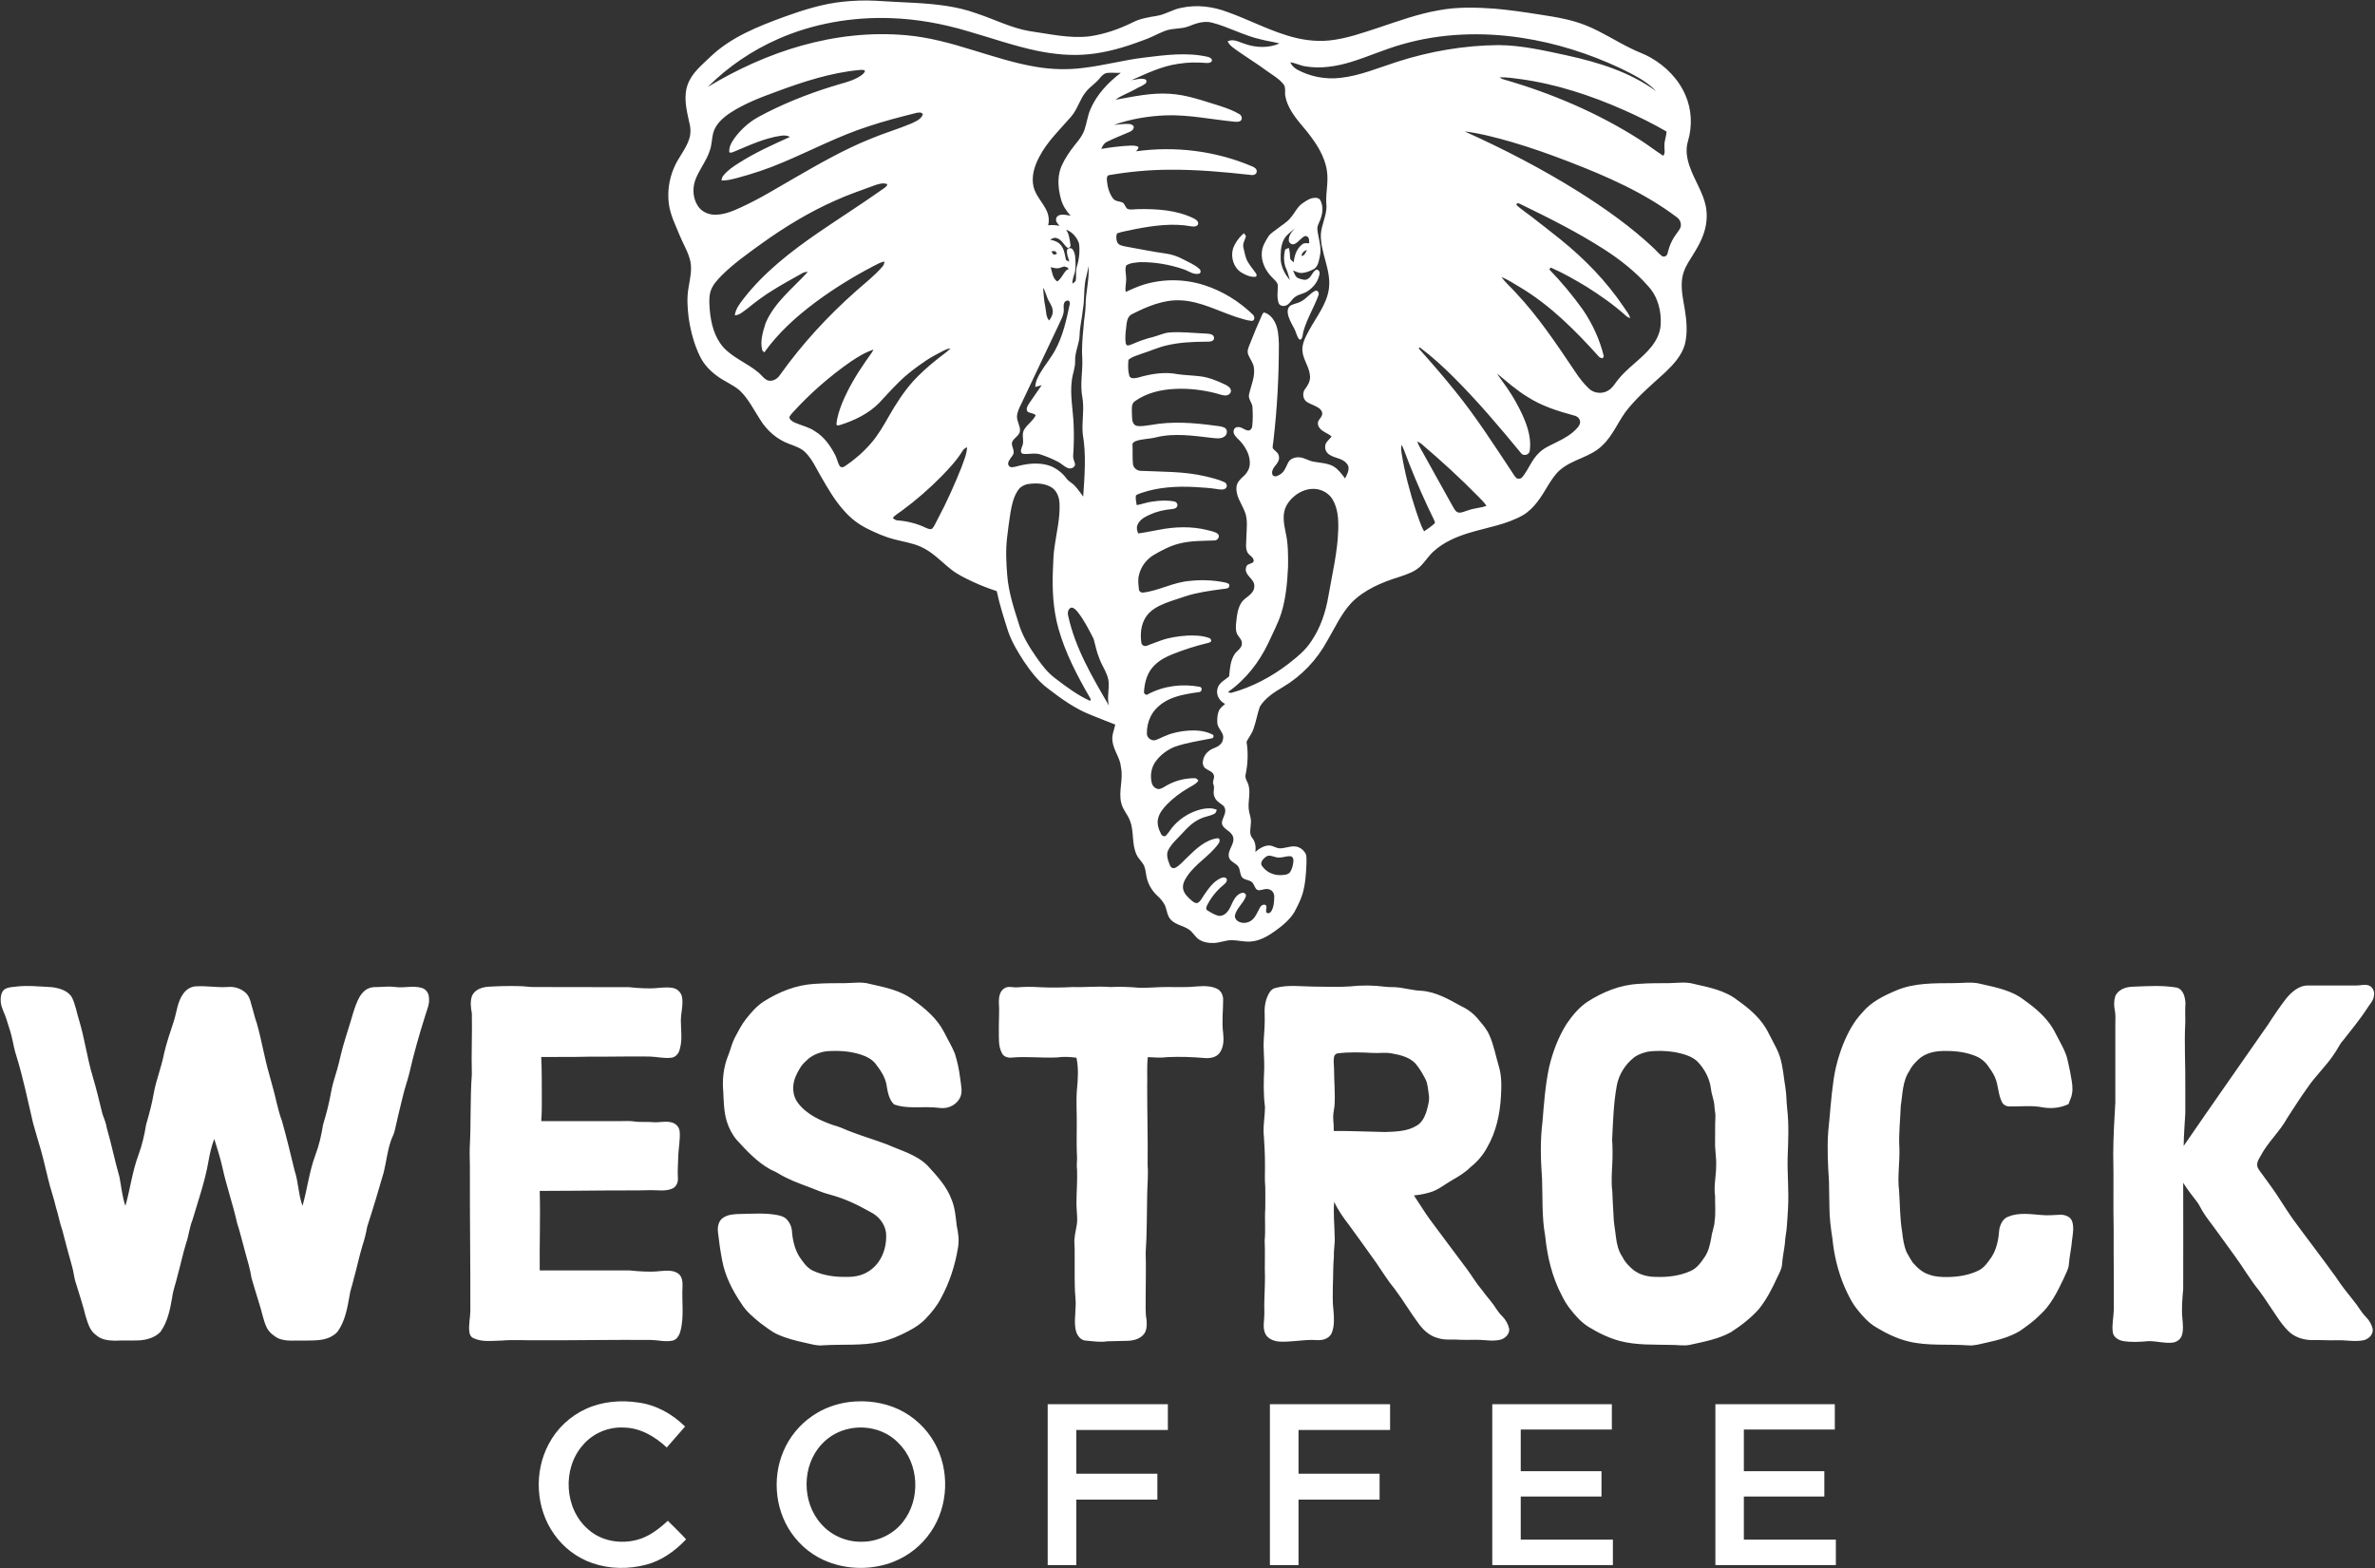 <svg version="1.2" xmlns="http://www.w3.org/2000/svg" viewBox="0 0 1585 1047" width="1585" height="1047">
	<rect x="0" y="0" width="1585" height="1047" fill="#333333" stroke="none"/>
	<title>Westrock_Vertical_Logo_One_Color_RGB_888a1b01-968d-4135-b08f-1c31c2d0b9ff_2704x-svg</title>
	<style>
		.s0 { fill: #ffffff } 
	</style>
	<g id="#000000ff">
		<path id="Layer" fill-rule="evenodd" class="s0" d="m562 1.2c7.4-0.8 14.9-1.1 22.4-0.7q13 0.8 26 1.4c13.9 0.8 28 2.2 41.2 7 11.9 3.9 23.2 9.8 35.6 11.9 13.1 1.8 26.3 5 39.6 3.5 10.1-1.4 19.9-4.8 29-9.3 5-2.6 10.7-3.5 16.2-4.4 5.8-0.9 10.7-4.4 16.5-5.4 10.2-2.2 20.9-0.9 30.6 2.8 13.3 4.7 25.8 11.3 39.3 15.5 9.3 3 19.2 4.5 28.9 3.5 11.3-1.2 21.9-5 32.6-8.5 13.2-4.4 26.3-9.2 40.1-11.6 12.4-2.4 25.2-2 37.7-1.1 10.2 0.9 20.3 2.4 30.4 4 10.4 1.6 21 3.3 30.9 7.4 10.3 4.2 19.6 10.4 29.6 15.2 4.2 2.2 8.8 3.6 12.9 6 10.1 5.7 18.7 14.4 23.3 25.1 4.2 9.6 4.7 20.6 1.7 30.7-1.7 5.5-0.8 11.4 1.1 16.8 3.1 9.1 8.8 17.1 10.8 26.6 1.3 6.6 0.5 13.5-1.9 19.7-2.4 6.5-6.4 12.3-10 18.2-2.3 3.9-3.9 8.2-4.1 12.7-0.4 6 0.9 11.9 1.9 17.8 1.3 7.9 2.1 16.2 0.1 24-2.1 7.4-7.5 13.2-12.9 18.4-8.3 7.6-17 14.9-24.3 23.6-6.9 7.9-10.2 18.4-18.1 25.6-7.8 7.6-19.4 8.9-27.7 15.9-3.5 2.9-5.9 6.8-8.3 10.6-4.4 7.4-9.1 15.3-16.7 19.8-10.9 6.2-23.4 8.1-35.2 11.6-8.8 2.6-17.6 6.3-24.5 12.6-3.2 2.9-5.5 6.6-8.5 9.7-3.8 3.8-9 5.5-14 7.2-11.7 3.6-23.6 8.5-32.3 17.4-6.9 7.4-11 16.7-16.1 25.3-6.9 12.8-17.2 23.6-29.7 31-5.8 3.4-11.7 7.2-15.3 13-1.7 4.8-2.5 9.9-4.2 14.7-1 3.2-3.2 5.8-4.7 8.8 1.2 7.2 0.9 14.6-0.6 21.8-0.7 2.7 1.4 4.9 2 7.4 1.5 5.9-1 11.9 0.4 17.8 0.6 2.4 1.4 4.8 1.1 7.3-0.1 3.3-1.4 7.2 1 10 2.1 2.6 2.4 6 2 9.2 2.6-2.3 5.8-4.3 9.3-4.3 2.3 0.1 4.3 1.6 6.5 1.9 3.4 0.2 6.7-1.4 10.1-1.3 3.2 0 6.2 2.1 7.7 5 0.8 2.1 0.4 4.4 0.5 6.6-0.3 6.7-0.7 13.5-2.6 20-1.3 4.4-3.5 8.5-5.6 12.5-3.3 5.3-8.3 9.2-13.3 12.8-4.6 3.2-9.8 6.2-15.6 6.6-4.2 0.4-8.3-0.8-12.5-0.9-4.2-0.1-8.2 1.8-12.4 1.9-3.5 0.1-7.2-0.5-10.1-2.6-2.3-1.7-3.6-4.3-5.8-6-3.9-3-9.2-3.3-12.6-6.9-2.4-2.5-2.6-6.2-3.8-9.3-1.3-2.7-3.2-5-5.4-6.9-3.2-3-5.5-6.8-6.7-11-0.8-2.9-0.8-6-1.9-8.7-1.3-2.9-4-4.9-5.2-7.8-3.2-7-1.5-15.1-4.2-22.2-1.5-4.3-4.9-7.6-5.9-12-2-7.9 1.5-15.9-0.2-23.8-0.4-6.3-5.1-11.5-5.7-17.8-0.5-3.7 1.1-7.2 1.9-10.8-5.2-1.9-10.2-4.1-15.4-6.1-10.9-4.1-20.5-11-29.7-18.1-6.4-4.8-11.3-11.3-15.8-17.9-4.1-6.3-8.1-12.9-10.6-20.1-2.8-8.9-5.7-17.7-7.6-26.9q-8.4-2.7-16.3-6.4c-5-2.4-10-4.7-14.3-8.2-6.6-5.2-12.4-11.7-20.3-15.1-5.6-2.5-11.7-3.3-17.6-4.9-6.3-1.6-12.3-4.3-18.1-7.2-5.6-2.8-10.6-6.6-14.7-11.2-6.5-7-11.3-15.3-16-23.5-3.2-5.4-5.7-11.3-10.2-15.9-2.9-3.1-7.2-4.4-11.1-5.9-8.1-3-14.8-8.9-19.3-16.2-4.3-6.6-7.8-13.9-13.6-19.4-4.7-4.1-10.6-6.2-15.5-10-4.6-3.4-8.6-7.7-11.1-12.9-3.9-8-6.2-16.8-7.5-25.6-0.8-6.6-1.3-13.4-0.1-20.1 0.9-5.7 2.4-11.5 1.3-17.3-1.3-6.4-4.9-11.9-7.3-17.9-2.7-6.7-6.1-13.3-7.1-20.6-1.1-8.2 0.1-16.7 3.4-24.3 2.7-6.6 7.7-12 10-18.8 1.4-3.8 1.2-8 0.1-11.9-1.8-8.2-3.9-16.9-0.9-25 2.8-7.7 9.4-12.9 15.1-18.4 13.9-13.3 32.1-20.4 49.9-26.9 12.3-4.4 24.9-8.4 38-9.8zm-42.9 24.9c-17.4 7.7-33.3 18.5-46.7 31.9 19.6-11.8 40.6-21.4 62.7-27.6 22.5-6.3 46.1-9 69.5-6.9 15.2 1.3 30 5.4 44.5 9.9 13.9 4.2 27.8 8.8 42.2 11.2 10.5 1.8 21.3 2.1 31.9 0.7 13.7-1.6 27-5.3 40.7-6.9 13.9-1.7 28.1-3.6 41.9-0.5 1.4 0.3 3.2 1 3 2.8-0.9 1.5-2.8 1.4-4.2 1.3-6.1-0.5-12.2-0.4-18.2 0.6-11.1 1.5-21.2 6.5-31.3 10.9 3-0.3 6-1.5 9-0.6 1.4 0.3 1.2 2.4 0.2 3-2.1 1.6-4.7 2.4-6.9 3.8-4.2 2.4-9 3.9-13 6.9 11.9-2.1 23.9-4.8 36-4 11.6 0.6 22.5 4.7 33.4 8 4.6 1.5 9.1 3.1 13.2 5.5 1.6 0.8 2.4 3.2 1 4.5-1.4 1-3.1 0.7-4.6 0.6-15.1-1.5-30.1-4.7-45.4-4.2-11.8 0.5-23.5 2.4-34.6 6.4 3.4-0.3 6.9-0.9 10.4-0.6 1.1 0.1 2.2 0.6 2.8 1.6 0.3 1.7-1.2 3-2.6 3.6-5.1 2.2-10.3 4.2-15.3 6.7-1.9 0.9-3 2.8-3.7 4.7 6.4-1.1 12.9-1.9 19.4-2.2 1.8 0 3.8-0.1 5.3 0.9 0.3 1.2-0.9 2-1.5 2.9 26.1-3.6 53.2-0.3 77.5 10.1 1.4 0.6 3.2 1.6 3 3.4 0 1.9-2.2 2.6-3.8 2.3-17.9-2-35.9-3.6-53.9-3.5-13.7 0-27.4 1.3-40.8 3.6-1.6 0.2-1.6 2.3-1.5 3.5 0.4 4.3 1.5 8.7 4.2 12.2 1.4 1.8 3.8 1.7 5.8 2.4 2.2 0.7 2.1 3.8 4.1 4.6 2.3 0.6 4.6 0 6.9 0 12.5-0.2 25.4 0.6 36.8 6.1 1.6 0.8 3.7 2.1 3 4.2-0.9 1.4-2.8 1.5-4.4 1.2-12.5-2.3-25.4-0.5-37.8 1.9-3.9 1-8 1.4-11.8 2.8-0.8 1.8-0.6 4 0.1 5.9 1.1 2.3 4.1 2.5 6.3 3 8.6 1.5 17.1 3.3 25.7 4.5 4.2 0.5 8.3 1.9 12 3.9 3.7 2 7.7 3.5 10.8 6.4 1 0.7 1.3 2.8-0.2 3.2-3.7 0.9-6.9-1.8-10.2-2.9-9.3-3.2-19.2-4.9-29-4.8-3.2 0.3-6.7 0.4-9.4 2.2-1.1 3 0.1 6.2 0 9.3 0 2.8-0.9 5.6-0.3 8.4 4-1.9 8.1-3.7 12.3-5 13.1-3.9 27.2-3.7 40.2 0.5 12.1 3.9 23.1 10.7 32.3 19.6 1.4 1.1 1.5 4.3-0.8 4.2-3.4-0.3-6.7-1.5-10-2.5-12.3-4-24.1-10.6-37.3-11.2-11.6-0.6-22.6 4.2-32.7 9.3-2.5 1.3-3.2 4.2-3.5 6.8-0.4 3.9-1.1 7.9-0.6 11.8 0 0.9 0.3 1.7 1.1 2.2 1.2 0.1 2.3-0.5 3.4-0.9 4.4-1.9 9-3.6 13.7-4.7 3.9-1 7.5-2.9 11.6-3.1 7.5-0.5 14.9 0.4 22.4 0.7 1.9 0.2 3.9 0 5.6 0.9 1.3 0.7 1.8 2.9 0.4 3.8-1.5 1.1-3.6 0.7-5.4 0.8-8.6 0.1-17.2 0.5-25.5 2.5-5.7 1.3-11 3.8-16.5 5.5-3 1.2-6.4 1.9-8.9 4.1-0.3 3.5-0.4 7 0.5 10.4 0.6 2.6 3.9 1.9 5.8 1.5 8.6-2.5 17.7-4.1 26.6-2.3 5 0.7 9.9 0.8 14.9 1.4 5.9 0.7 11.4 3 16.7 5.5 1.7 0.9 3.8 2 3.9 4.2 0 2-2.1 3.2-3.9 3.1-2-0.1-4-0.9-5.9-1.4-8.9-2.3-18.1-3.4-27.2-3-9.5 0.4-19.3 2.6-27.2 8.3-2.4 1.7-1.9 5.1-1.9 7.6 0.3 3-0.5 7.3 2.9 8.7 3.2 0.7 6.5-0.1 9.7-0.5 14.1-2.6 28.5-1.5 42.5 0.4 2.3 0.3 4.6 0.4 6.7 1.4 2.2 1 2 4.5 0.1 5.8-2.4 1.9-5.7 1.3-8.6 1-12.3-1.4-25.1-3.4-37.4-0.3-4.4 1.1-9.1 0.9-13.4 2.5-0.9 0.4-2.2 1.1-2.1 2.3 0.2 4.3-0.1 8.7 0.3 13 0.3 2.4 2.5 4.3 4.8 4.5 14.6 0.7 29.4 0.3 43.7 3.7 4.2 1 8.4 2 12.4 3.8 1.3 0.5 2.3 2.3 1.4 3.7-1.2 1.7-3.6 1.3-5.4 1.1-5.3-0.9-10.7-1.2-16.1-1.5-11.7-0.6-23.8 0.1-35 3.9-1.3 0.5-2.7 0.9-3.8 1.7-0.4 2.2 0.2 4.4 0.5 6.5 3.6-0.6 7-2 10.7-2.4 4.8-0.7 9.7-1 14.5 0 1.6 0.3 2.6 2.3 1.6 3.6-0.8 1.3-2.4 1.3-3.7 1.5-4.9 0.4-9.8 1.6-14.2 3.6-3.4 1.5-7 3.4-8.4 7-0.8 1.9-0.2 3.9 0.5 5.6 4.6-0.6 9.1-1.6 13.7-2.4 10.6-2.1 21.7-2.5 32.2 0.1 2.5 0.7 5.3 1 7.4 2.7 1.5 1.8-0.4 4.4-2.5 4.3-7.9 0.3-15.9 0.1-23.5 2.1-6 1.5-11.5 4.4-16.8 7.5-4.9 2.9-8.6 7.7-9.9 13.2-1 3.3-0.4 6.7-0.1 10 0.1 1.2 1.4 2.1 2.6 2 10.7-1.2 20.4-7 31.3-7.8 7.2-0.8 14.6-0.6 21.8 0.7 1.5 0.3 3.1 0.5 4.4 1.4 0.4 0.9 0.3 2.3-0.8 2.7-1.3 0.5-2.8 0.5-4.1 0.7-8.1 1.1-16.2 2.2-24 4.7-4.5 1.6-9.2 2.9-13.7 4.7-5 2-10.1 4.7-13 9.4-3.2 5-3.7 11.2-2.9 17 0.2 1.6 2.1 2.6 3.6 2 3.3-1.2 6.6-2.6 9.9-3.7 5.5-1.9 11.3-2.7 17-3.1 4.9-0.2 9.9-0.1 14.5 1.5 1.2 0.3 2.3 1.9 1.1 2.8-0.9 0.5-1.9 0.7-2.8 0.9-7.4 1.8-14.8 4.2-21.9 7-4.7 1.8-9.3 4.2-12.8 7.8-4.6 4.5-6.4 11-6.8 17.2-0.3 1.6 1.4 3 2.7 1.9 10.5-5.6 22.9-7.1 34.5-4.9 1.9 0.3 1.5 3.3-0.3 3.5-6.8 0.9-13.7 2-20 4.8-5.1 2.4-9.8 6.2-12.4 11.3-1.8 3.6-2.7 7.7-2.6 11.8 0.1 2.7 3 4.8 5.6 4.2 2.5-0.8 4.7-2.1 7.1-3 4.8-2.1 10-3 15.2-3.4 5.3-0.3 10.9 0.1 15.8 2.6 1.3 0.4 0.9 2.6-0.5 2.6-8.2 1.7-16.7 2.8-24.8 5.7-4.8 2-9.2 5.2-12.4 9.5-3.1 4.1-4 9.7-2.7 14.7 0.6 2.2 2.7 4.2 5.2 3.9 2.1-0.5 3.7-1.9 5.7-2.9 5.5-2.9 11.7-4.4 18-4.3 1 0 1.5 1 2.2 1.6-1.6 2.4-4.4 3.5-6.8 5-5.2 3-10.1 6.7-14.3 11-2.4 2.6-4.8 5.4-5.7 8.9-1.1 3.7 0.2 7.5 1.9 10.8 0.6 1.3 2.6 2.1 3.5 0.7 1.9-2 3.2-4.6 5.2-6.6 4.8-5.2 11.2-9 18.2-10.7 3.3-0.7 7-1.1 10.3 0.4-0.4 1-0.7 2.3-1.8 2.7-2.9 1.5-6.2 1.8-9.1 3.2-4.8 2.1-8.5 5.7-11.9 9.5-3.3 3.6-7.1 6.8-9.5 11.2-1.8 3.2-0.4 7 0.9 10.2 0.4 1.5 2.1 2.7 3.6 1.9 3.3-1.6 5.5-4.7 8.2-7.1 5.6-5.5 11.8-11.4 19.8-12.6 2.3-0.4 1.8 2.6 0.8 3.7-5.9 8.2-15.2 13.2-20.8 21.6-1.7 2.5-3.3 5.5-2.7 8.6 0.7 3.3 3.3 5.6 5.7 7.7 1.2 1 2.9 2.3 4.4 1.3 1.8-1.3 2.7-3.4 3.9-5.1 2.9-4.2 6-8.7 10.7-11 1.3-0.7 3.4-1.2 4.4 0.3 0.5 2-1.3 3.3-2.6 4.4-4.3 3.6-7.9 8.1-10.5 13.2-0.5 1-1.2 2.8 0.3 3.5 2.3 1.4 4.8 3 7.5 3.6 3.7 0.3 6.3-2.9 7.7-5.9 1.7-3.5 3.2-7.9 7.2-9.3 1.5-0.8 3.8 0.4 3.1 2.3-1.7 4.7-6.4 7.9-7.3 12.9 0.2 4.2 5.5 5.5 8.8 4.2 4.5-1.4 5.9-6.2 8-9.8 0.7-1.5 2.9-2.7 4.2-1.2 0.4 1.4-0.4 2.8-0.1 4.2 0.7 1.4 2.6 0.8 3.3-0.3 1.8-2.8 2-6.3 2.1-9.5 0.1-2.1-0.8-4.3-2.9-5.1-2.4-1.2-4.9 0.3-7.4 0.4-2.2-0.2-2.6-2.6-3.6-4.1-1.4-3.2-5.7-2.2-7.7-4.7-1.3-2-1.1-4.6-2.2-6.7-1.6-2.7-5.4-3.3-6.4-6.4-1.3-4.8 3.9-8.7 2.8-13.5-1-3.9-5.7-4.9-7.3-8.3-0.8-2.5 1-4.8 1.6-7.1 0.8-2.1 0.5-4.6-1.3-6-2.1-1.6-4.7-3-5.5-5.7-1.3-2.7 0.4-5.6-0.7-8.2-1-2.2 1.3-4.5 0.1-6.6-0.9-2-3.3-2.6-5-3.8-1.9-1.1-2.6-3.6-2-5.6 0.6-3.8 3.6-6.8 7.1-8.1 2.8-1 5.8-2.8 6.2-6.1 1.1-4.3-3.8-7-3.8-11.1-0.1-2.5 0-5.1 0.9-7.4 0.8-2.2 2.7-3.5 4.3-5-3.7-1.8-6.2-6-5.1-10.1 0.9-4.1 5-5.8 7.8-8.3 0.5-5.1 0.8-10.5 3.7-14.9 1.5-2.3 4.8-3.8 4.8-6.9 0.3-3.1-2.9-4.8-3.6-7.6-0.9-3.4-0.1-6.8 0.2-10.2 0.6-4.6 1.9-9.5 5.7-12.4 2.7-2.1 6.1-4.4 6-8.1 0.3-4.6-5.2-6.5-5.7-10.8-0.1-1.5 0.4-3.6 2.2-4 1.1-0.6 3.1-0.7 3.1-2.4-0.2-2.5-3.1-3.4-4.2-5.5-1.5-3.1-0.7-6.6-0.7-9.9 0.1-5.9 1.2-12-1.2-17.6-2.1-5.2-5.9-10.1-5.4-16 0.2-3.1 2.5-5.3 4.6-7.2 2.5-2.2 4.3-5.3 4.3-8.6 0.2-5.2-2.4-10.1-5.6-14-1.6-2-3.8-3.4-4.9-5.7-0.8-1.6-0.2-4.1 1.7-4.5 2.9-0.8 5 1.9 7.7 2.2 1.5 0 2.6-1.4 2.7-2.8 0.5-4.2 0.4-8.4 0.2-12.5 0-3.2-3.1-5.6-2.3-8.9 1.3-5.9 4.2-11.8 3.2-18-0.5-3.2-2.7-5.7-3.8-8.6-0.9-2.4 0.3-4.9 1.2-7.1q3.7-9.6 8-19.1c0.3-0.6 0.6-1.5 1.4-1.8 3.2 0.8 5.6 3.4 7.1 6.2 2.4 4.5 2.6 9.8 2.8 14.8 0 21.4-1.1 42.9-3.6 64.2-0.1 1.8-0.7 3.6-0.5 5.4 1.3 1.8 3.8 2.9 4.1 5.3 0.6 2.6-1.1 4.9-2.7 6.7-1.3 1.7-2.6 4.2-1.3 6.2 1.6 1.3 3.6 0.1 5-0.8 2.8-1.7 3.7-5 5.2-7.8 1.3-2.7 4.7-3.7 7.5-3.5 3.4 0.2 6.2 2.4 9.5 2.9 4.4 0.8 9.2 0.9 13.2 3.1 3.3 2 5.5 5.1 7.8 8.1 1.4-3 3.8-7 1.1-9.9-3.1-4.1-9.1-3.4-12.7-6.9-1.2-1.1-1.9-2.9-1.7-4.6 0-2.8 2.7-4.5 4.3-6.6-2.4-2.2-5.7-2.9-7.8-5.4-1.2-1.3-1.9-3.5-0.9-5.2 0.9-1.6 2.7-3.1 2.4-5.1-0.2-1.8-1.7-3.1-3.2-3.9-2.5-1.5-5.4-2.2-7.7-4-2.2-2.2-2.3-5.9-0.4-8.3 1.8-2.3 3.3-5 3.2-8.1-0.2-6.1-4.6-11.1-5.1-17.1-0.4-5 2.2-9.5 4.4-13.7 4.9-9.1 11.9-17.5 13.3-28 1.6-12.4-5.7-23.8-5.4-36.1 0.4-6.4 3.7-12.2 3.8-18.6-1-8.1 1.6-16.1 0.2-24.2-1.5-9.7-7.1-18.1-13.1-25.7-5.8-7.1-12.6-14.1-14.5-23.4-0.8-2.9 0.7-6.4-1.7-8.8-2.9-3.5-6.9-5.7-10.5-8.3-6.2-4.6-12.7-8.6-19-13-2.7-2-5.9-3.7-7.4-6.9 3.8-2 7.8 0.6 11.5 1.7 7.4 2.6 15.9 2.9 23.1-0.3-4.1-1.1-8.3-1.6-12.4-2.7-11.3-2.5-21.5-8.3-32.6-11.2-5.4-1.4-10.8 0.5-15.7 2.5-5.2 2-11 1-16.2 3.2-4.8 1.9-9.4 4.6-14.4 6.2-11.6 4.4-23.6 8-35.9 9.2-11.6 1.2-23.3 0-34.6-2.3-15.7-3.3-30.9-8.7-46.3-13.1-16.7-5-33.9-8.1-51.3-8.7-25.8-0.9-51.9 3.6-75.4 14zm416.6 3.5c-11.8 3.3-22.9 8.4-34.5 11.9-9.7 2.9-20 4.5-30 2.8-3.5-0.5-6.6-2.3-10.1-2.7 0.9 2.1 2.6 3.7 4.5 4.8 8.7 4.8 18.9 6.7 28.8 5.6 13.2-1.4 25.6-6.8 38.2-10.8 21.8-7 44.6-10.9 67.4-11.1 15.4 0.1 30.4 3.6 45.3 6.8 21.1 4.6 42.4 11.1 60 24-6.6-7-15.5-11.2-24-15.4-20.7-9.7-42.7-16.7-65.4-20.2-26.6-4.1-54.3-3.2-80.2 4.3zm-418.4 31.9c-10.2 3.7-20.4 7.7-29.6 13.6-5 3.3-10 7.6-11.7 13.5-1 3.8-0.9 7.9-2.2 11.6-2.3 7.4-7.5 13.3-10 20.6-1.7 5.4-1.3 11.5 1.7 16.3 2.2 3.8 6.5 6 10.8 6.2 6.3 0.3 12.2-2.1 17.8-4.7 12.6-5.7 24.5-13.1 36.5-20 16.3-9.4 32.7-18.8 50.3-25.9 9-3.8 18.4-6.5 27.4-10.3 2.9-1.4 6.6-2.8 7.6-6.2-1-1.5-3-1.1-4.5-0.8-10.6 2.7-21.3 5.4-31.7 8.9-19.7 6.3-38 16-57 24-10 4.3-20.3 7.7-30.7 10.5-3.5 0.9-6.9 1.8-10.5 1.7 0.2-1.3 0.5-2.6 1.5-3.6 2.8-3.3 6.4-5.8 10.1-8.1 10.8-6.9 22.4-12.1 34.1-17.4-1.8-1-3.9-1.1-5.9-0.8-11.3 1.6-21.6 6.6-32 10.9-0.9 0.2-1.9 0.9-2.6 0-0.3-3.6 1.7-6.8 3.7-9.6 4.2-5.6 9.5-10.4 15.7-13.8 15.6-8.5 32.2-15.1 49.2-20.4 5.7-1.9 11.8-3 17.1-5.9 1.9-1.1 4.1-2.3 4.9-4.4-0.8-1.1-2.3-0.7-3.5-0.7-19.5 1.8-38.3 8-56.5 14.8zm221.4-12.8c-2.2 0.4-3.7 2.2-5 3.8-2.7 3.3-6.4 5.5-9 8.8-4.1 5-5.6 11.7-9.9 16.6-7.5 8.7-16 16.6-21.3 27-3.2 6-5.4 13.1-3.7 20 1.4 5.4 5.4 9.5 8 14.4 1.9 3.3 2.7 7.3 1.7 11.1 2.5-0.3 5.1-0.2 7.6 0.4-1-1.3-2.5-2.6-2.3-4.4 0-1.6 1.5-2.8 3-3 2.3-0.4 4.5 0.3 6.7 0.6-3-3.3-5.4-7-6.5-11.3-1.7-6.4-2.4-13.2-0.4-19.6 1.6-4.7 4.3-8.9 7.1-12.9 3.1-4.4 7.2-8.2 9-13.4 1.6-4.6 2.1-9.4 4-13.8 4.2-9.9 11.8-17.9 20.3-24.4-3.1 0.2-6.2-0.3-9.3 0.1zm262.2 2.9q0.9 0.9 2.2 1.3c32 9.2 63.2 22.4 91.3 40.4 5.4 3.4 10.3 7.3 15.6 10.7 1.6-1.9 0.6-4.4 0.8-6.6-0.2-3.3 1.3-6.3 1.4-9.6-9.2-5.3-18.8-10.1-28.6-14.4-21.9-9.7-45-17.3-68.9-20.6-4.6-0.6-9.1-1.3-13.8-1.2zm-23.5 36.1c26.2 11.8 51.9 25.1 76.3 40.4 17.7 11.2 35 23.4 50.2 37.8 1.7 1.6 3.2 3.5 5.1 4.9 1.3 1.1 3.4 0.2 3.8-1.4 0.8-3 1.6-6 3.1-8.7 1.3-2.8 3.5-5.2 5.1-7.8 1.7-2.7 0.5-6.3-2.1-8-21.6-16.3-46.6-27.2-71.7-36.9-12.7-4.9-25.6-9.5-38.7-13.3-10.2-2.9-20.6-5.7-31.1-7zm-394.2 36.2c-8.6 3.2-17.3 6.1-25.6 9.9-17.7 7.8-34.2 17.9-49.9 29.2-8.8 6.4-17.8 12.7-25.6 20.4-3.2 3.3-6.7 6.8-8 11.4-1.1 4-0.7 8.3-0.4 12.4 0.8 8.8 3.1 18 9.2 24.8 6.6 7.1 16 10.5 23.3 16.7 2.2 1.8 3.7 4.4 6.4 5.3 3 0.8 6.1-1 7.8-3.5 14.7-20.7 32-39.5 51-56.3 6-5.3 12.3-10.2 17.5-16.2 0.9-0.9 1.2-2.2 1.4-3.4-2.7 0.4-5.1 1.9-7.5 3.1-13.6 7.1-26.7 15.2-38.9 24.3-12.7 9.5-24.6 20.3-33.8 33.2-0.7-0.5-1.4-1-1.5-1.9-1.4-5.9 0.6-11.9 2.3-17.5 5.9-14 18.3-23.4 28.2-34.3-1.8-0.1-3.4 0.6-4.8 1.5-5.8 3.3-11.6 6.4-17.2 9.9-6.6 3.9-12.7 8.5-18.6 13.3-2.5 1.7-4.9 4.2-8.1 4.3 0.5-4.3 3.3-7.8 5.9-11.2 13.7-17.6 31.5-31.4 49.8-44 14.6-10 29.6-19.5 44.1-29.8 0.8-0.7 2-1.4 1.9-2.6-2.9-1.1-6.1 0-8.9 1zm428.9 13c3 2.8 6.5 5 9.8 7.6 6.5 5.1 13.1 10.1 19.5 15.3 16.1 13 30.7 28 42.2 45.1 1.5 2.5 3.7 4.6 4.3 7.5-1.1-0.4-2.1-0.9-2.9-1.7-8.1-7.3-17-13.5-26.2-19.3-7.8-4.7-15.6-9.2-23.9-12.8-0.3 0.3-0.7 1-0.9 1.3 8.1 8.4 15.6 17.4 22.4 26.9 6.4 9.4 11.2 19.9 13.9 30.9-0.2 0.4-0.5 1.1-0.7 1.5-1.1-0.2-2.2-0.5-2.8-1.4-15.5-17.2-32.1-33.9-52.1-45.9-4.2-2.4-8.2-5.2-12.7-7 2.7 3.8 6.3 6.8 9.4 10.3 15.3 16.2 27.6 34.8 40 53.2 2.6 4 5.6 7.8 9.1 11.1 3.2 3 8.4 3.6 12.2 1.5 3-1.5 4.7-4.4 6.6-6.9 6.5-8.5 15.9-14.1 22.6-22.4 3.5-4.3 6.1-9.5 6.4-15.1 0.5-9.1-2-18.8-8.4-25.6-8.3-9.5-18.3-17.4-28.8-24.2-18-11.6-37.1-21.2-56.3-30.5-1-0.6-3-1.3-2.7 0.6zm-300.6 16.4c2 3 2.4 6.7 2.9 10.2 0.3 1.3-1.2 2.5-2.3 1.7-2.3-2-3.6-5.3-6.8-6.2-1.5-0.7-3.1 0.2-4.5 1 2.7 0.5 5.6 1.5 7.3 3.8 2.1 2.6 2.5 6 3.2 9.2 0.1 1.1 1.5 1.1 2.3 1.7-0.6-2.7-2-5.3-1.4-8.1 0.7-1.3 2.9-1.3 3.7 0 1.2 1.6 1.6 3.7 1.7 5.6 0.2 3.7 0.5 7.5-0.7 11-0.7 2-1.2 4-1.3 6.1 1-0.6 2.3-1.2 2.4-2.5 0.4-3-0.3-6.1 0.7-9 1.5-4.9 2.1-10.2 1.4-15.3-1.4-4.1-4.5-7.7-8.6-9.2zm-9.8 14.5c0.5 0.8 0.8 2.1 1.9 2.2q1-0.2 1.9-0.7c-0.4-0.5-0.9-1.1-1.4-1.7q-1.2 0-2.4 0.2zm23.5 15.9c-2.3 7.6-1.1 15.7-2.6 23.4-0.5 5.6-2 11-2.1 16.6-0.2 5.9-3.2 11.3-3 17.1 0.2 4.5-1.7 8.7-2.2 13.1-1.3 9.8 0.8 19.6 1.2 29.4 0.3 6.9 0.2 13.8-0.3 20.7-0.2 2 0.8 3.9 1.3 5.9-0.1 2.2-2.8 3.3-4.7 2.6-2.6-0.9-4.5-3.2-6.9-4.3-3.6-1.9-7.3-3.4-11.1-4.7-4-1.5-8.3 0-12.4-0.6-1.9-1.1-0.8-3.5-0.2-5.1 1.6-3.5-0.8-7.6 1.3-11 2.1-3.6 5.9-5.8 7.7-9.6-1.5-1.5-3.6-1.3-5.2-2.2-1.8-1.8-0.1-4.3 1-6 2.7-4 5.5-8 8.2-11.9-1.4 0.4-2.8 0.9-4.3 1.2 0.1-3.3 1.6-6.5 3.3-9.3 3.1-5.3 7.1-9.9 10-15.3 5.1-9.3 7.4-19.8 9.6-30.1 0.5-1.3 0-3.5-1.8-2.9-2.4 0.6-2.2 3.4-2.1 5.3 0.4 4.3-2.2 8-3.8 11.8-8.1 17.1-16.2 34.2-24.3 51.3-1.4 2.8-2.9 5.7-3.1 8.8-0.1 3.4 2.2 6.3 2 9.7-0.3 3.3-4.1 4.6-5.3 7.6-0.6 2.6 1.6 4.9 1 7.5-0.8 2.4-3.3 4-3.6 6.6-0.1 1.4 1.1 2.7 2.5 2.6 2.4-0.1 4.7-1.1 7.1-1.5 6.3-1.3 13.1-1.5 19.2 0.9 4 1.8 7.6 4.6 10.2 8.2 1.4 1.9 3.7 2.9 5.3 4.6 2.2 2.3 3.9 4.9 5.8 7.4 0.9-13.9 2.1-27.9-0.3-41.7-0.8-8.3 1.2-16.6-0.3-24.8-1.6-8.4 0.3-16.9 0-25.4-0.5-7.1 0.1-14.2 0.8-21.2 0.2-4.8 1.3-9.4 1.4-14.2-0.1-8.9 2.7-17.6 1.9-26.6-0.3 2-0.7 4.1-1.2 6.1zm-24-5.3c1 3.3 1.3 7.5 4.4 9.5 2.6-1.8 3.8-5 5.9-7.4 0.4-0.2 1.2-0.7 1.6-0.9-0.3-1.3-1.9-1.4-2.9-1.7-1.4 0.3-2.7 1-4.1 1.2-1.7 0.1-3.3-0.4-4.9-0.7zm-5.1 13.7c0.4 4.3 0.6 8.6 1.5 12.8 0.7 3.1 0.3 6.6 2.6 9.1 0.9-1.5 2.1-3.1 2.3-5 0.5-2.8-1-5.4-2.4-7.8-1.7-2.8-2.1-6.3-4-9.1zm250.7 40.5c8.4 9.4 16.6 18.8 24.5 28.7 13.8 17 25.6 35.5 37.7 53.7 1 1.4 1.7 3 3 4.1 1.3 0.9 3.2 0.5 4.1-0.8 4.1-5.1 6.2-11.6 11.1-16.1 3.3-3.3 7.7-5 11.8-7.1 4.9-2.4 9.9-5.2 13.6-9.4 1.3-1.4 2.4-3.3 1.7-5.2-0.6-1.9-2.4-2.9-4.1-3.2-10.7-2.9-21.4-6.3-30.7-12.3-7.4-4.4-13.7-10.2-20.4-15.6 1.3 2.2 2.9 4.1 4.3 6.2 3.9 5.3 7.4 10.9 10.4 16.8 4.4 8.7 8.5 18.4 7.1 28.4-0.1 2.8-4.2 4-5.8 1.7-14.3-17.4-28.8-34.5-44.7-50.4-7.2-7.2-14.7-14.1-22.9-20.2q-0.4 0.3-0.7 0.7zm-317.9 1.9c-3.7 1.9-7.5 3.9-10.9 6.2-6.5 4.4-12.9 9.1-18.4 14.7-4.5 4.3-8.6 9.1-12.9 13.6-7.1 7.2-16.5 11.7-26 14.7-0.9 0.2-2.1 0.7-2.5-0.4 0.4-4.9 2-9.6 3.8-14.2 4.1-9.9 9.6-19.1 15.7-27.9 1.7-2.6 3.8-5 5.3-7.8-5.5 1.7-10.4 4.8-15.1 7.9-14.5 10.1-27.8 21.8-39.6 34.9-0.6 0.8-1.7 1.8-1.4 2.9 0.6 1.6 2.3 2.4 3.7 3.1 4.4 1.9 9.3 2.9 13.3 5.7 6.1 3.7 10.3 9.7 13.5 15.9 1.2 2.3 1.6 4.9 2.9 7.2 0.8 1.2 2.5 1.1 3.6 0.2 6.4-4.3 12.3-9.4 17.3-15.2 4.8-5.5 8.4-11.8 12-18.1 4.7-8.3 9.9-16.3 16.2-23.4 4.5-4.9 9.5-9.4 14.7-13.6 3.3-2.8 7-5.2 10.2-8.2-2-0.1-3.7 1-5.4 1.8zm316.9 60.3c1 2.6 2.5 5.1 3.9 7.6 6.5 11.9 13.3 23.7 19.8 35.6 1 1.6 1.9 3.9 4.1 4.2 2.2 0.2 4.3-1.1 6.4-1.6 3.9-1.4 8.1-1.5 12-2.9-1.5-2.5-3.7-4.4-5.7-6.5-11.7-11.9-24-23.2-36.8-34.1-1.1-1-2.3-1.9-3.7-2.3zm-10.4 7.9c2.1 13.1 5.5 25.9 9.6 38.4 1.7 4.5 2.9 9.3 5.4 13.6 2.3-1.6 4.7-3.2 6.8-5.1 0.9-0.7 0.1-1.8-0.2-2.6q-8.7-17.7-16-36.1c-1.9-4.6-3.4-9.4-5.5-13.9-0.8 1.9-0.3 3.9-0.1 5.7zm-293.1-1.6c-3.8 6.2-8.8 11.5-13.9 16.8-8.2 8.3-17.1 16.1-26.5 23-2.1 1.6-4.5 2.8-6.1 4.9 1 0.8 2 1.6 3.3 1.6 6.5 0.5 13 2.1 18.9 5 1.3 0.5 3.2 1.5 4.4 0.2 1.4-1.8 2.3-4.1 3.4-6.1 6-11.2 11.1-22.7 15.8-34.4 1.5-4.4 3.6-8.8 3.8-13.5-1.3 0.4-2.4 1.3-3.1 2.5zm43.3 22.1c-2.5 0.6-4.9 2-6.3 4.2-3 4.5-4.1 9.8-5 15.1-0.8 5.4-1.6 10.8-2.2 16.3-1 8.4-0.6 17 0.1 25.4 0.9 10.9 4.2 21.2 7.5 31.5 2.4 8.6 7.2 16.2 12.2 23.4 3.5 5 7.3 10 12.3 13.7 7.3 5.6 14.8 11.2 23.1 15 1.1-0.5 0.4-1.4 0-2.2-8.4-14.5-16.3-29.6-20.9-45.9-3.6-12.8-4.3-26.3-3.7-39.6 0.2-5.1 0.3-10.2 1.1-15.3 1.3-9.4 3.7-18.8 3.3-28.4-0.1-4.2-1.7-8.8-5.4-11.1-4.8-2.9-10.7-2.9-16.1-2.1zm173 14.2c-3 5.4-1.9 11.8-0.7 17.6 1.8 7.6 1.8 15.5 1.7 23.3-0.5 10.4-1.4 21-4.5 31-2.2 6.9-5.6 13.2-8.6 19.8-6.1 12.9-15.1 24.5-26.9 32.8 0.7 0.5 1.6 0.8 2.5 0.5 13.7-3.8 26.5-10.6 37.8-19.3 5.7-4.5 11.5-9.1 15.4-15.3 6.1-9 9.5-19.5 11.3-30.2 2.5-14.6 6.1-29.2 6.5-44.1 0.2-6.9-0.2-14.2-3.9-20.3-2.4-3.9-6.8-6.4-11.4-6.8-7.8-0.6-15.4 4.3-19.2 11zm-145.7 73.8c4.7 21.7 16.2 40.9 27.1 59.8-1.4-5.7 0.6-11.5-0.3-17.1-1-5.2-4.4-9.6-6.1-14.5-1.8-4.2-2.5-8.6-3.8-13-3.2-6.2-6.3-12.5-10.7-18-1.1-1.3-2.3-2.7-4.1-2.8-2.3 0.7-2.7 3.6-2.1 5.6zm132.7 160.3c-2.2 1.2-5.3 4.3-3.2 6.8 2.7 3.8 7.2 5.9 11.8 5.9 2.2-0.1 4.8 0 6.5-1.7 1.7-2.2 2.2-5 2.5-7.7 0.1-1.3-0.4-3-1.9-3.2-3.3-0.3-6.6 1.6-9.9 0.6-1.9-0.4-3.9-1.5-5.8-0.7zm24.1-436.1c2.3-1.5 4.6-3.2 7.5-3.3 1.4-0.2 3.1 0.1 3.9 1.5 2.2 4.1 1.6 9 0 13.1-0.8 2.2-2.3 4.3-1.9 6.8 0.7 5.9 3 11.7 1.6 17.7-0.7 3.1-1.2 7-4.3 8.6-2.4 1.2-4.9 2.2-7.5 2.4-2.2 0.2-4.2-0.9-6.1-1.7 1 1.8 1.4 4.6 3.8 5.3 2 0.7 4.5 1.7 6.4 0.2 2.2-1.4 2.7-4.4 5-5.8 1.6-0.9 2.9 1.3 2.5 2.7-0.8 4.9-4.1 9.1-8.3 11.7-2.5 1.6-5.7 1.8-8.1 3.7-2.2 1.5-3.2 4.4-5.7 5.5-1.8 0.9-4.5 0.5-5.2-1.6-1.2-3.6-0.6-7.4-0.5-11 0.2-2.5-2-4.1-3.5-5.7-4.6-4.4-7.8-10.8-7.2-17.2 0.3-3.8 2.3-7.1 4.3-10.3 1.5-2.4 4.1-3.7 6.3-5.5 2.8-2.3 6.1-4 8.4-6.9 3-3.3 4.7-7.8 8.6-10.2zm-13 24.7c-2.1 4.2-2.1 8.9-2 13.5 0.4 4.9 2.9 9.6 6.1 13.3-0.8-3.1-1.8-6.2-3.1-9.1-1-3.4-1-7.1-0.2-10.4 0.2-1.4 1.6-1.5 2.7-1.8 0.6 2.2 0.6 4.4 0.8 6.6 0.1 1.4 1.5 2 2.4 2.9 0.4-4.5 2-9.3 5.7-12 1.3-1.1 3.1-0.7 4.6-0.7-0.1-1.6 0.3-3.8-1.5-4.6-1.2-0.7-2.4 0.3-3.2 1-1.8 1.4-3.2 3.4-5.4 4.2-1.6 0.5-3.4-0.8-3.5-2.5-0.2-3.2 2-5.8 4-8-2.6 2.3-5.8 4.4-7.4 7.6zm11.9 10.8c2.2-0.3 2.8-2.4 3.6-4.1-1.9 0.7-3.5 2-3.6 4.1zm-45.8-4.7c1.4-4.1 4.1-7.7 7.3-10.5q0.8 0.9 1.4 1.9c-0.5 2.5-2.4 4.9-1.7 7.6 0.9 3.4 1.2 7 3.2 10 1.5 2.6 3.5 4.8 5.2 7.3 0.6 0.7 0.6 2.4-0.6 2.3-3.2 0.2-6.3-1.2-9-2.8-5.2-3.1-7.4-10-5.8-15.8zm54.6 28.1c2-1.2 3.3 1.5 2.4 3.1-3 8-7.5 15.3-9.9 23.6-0.6 1.8-0.3 4.1-1.7 5.6-1.2 0.4-1.8-0.8-2.2-1.7-0.9-1.9-1.4-4-2.4-5.8-1.7-3.2-3.7-6.5-4.2-10.1-0.3-1.9 0.3-4.2 2.1-5.2 2.4-1.2 5.2-1.4 7.5-3 3.1-1.8 5.2-4.8 8.4-6.5z"/>
		<path id="Layer" fill-rule="evenodd" class="s0" d="m543.5 656.8c6.9-0.5 13.9-0.5 20.9-0.5 5.3-0.1 10.8-1 16 0.5 10.1 2.3 20.9 4.3 29.3 10.9 8 5.7 15.8 12.4 20.4 21.4 2.3 4.7 5.1 9.2 7.1 14.1 1.8 5.6 3 11.5 3.7 17.4 0.4 3.7 1.5 7.6 0.2 11.2-1.9 5.2-7.5 8.3-12.9 7.9-3.1-0.3-6.3-0.6-9.5-0.6-7.3 0-15 0.7-22-1.8-3.6-3.4-4.3-8.6-5.1-13.2-0.9-5.3-4.1-9.8-7.3-14-2.4-3-5.9-4.8-9.5-6-7.5-2.5-15.6-2.9-23.5-2.3-5 0.8-9.9 2.8-13.4 6.5-3.2 2.7-5.2 6.5-6.9 10.3-2.5 5.7-2.3 12.8 1.6 17.8 5.9 7.7 15.1 11.8 24.1 14.9 4.2 1 7.9 3.1 12 4.5 7.8 3 15.8 5.3 23.6 8.3 9.2 4.1 19.4 6.7 26.7 14 6.3 6.9 12.9 13.9 16.1 22.8 2.3 5.5 2.7 11.6 3.4 17.4 1 4.7 1.7 9.5 0.9 14.2-1.9 12-5.7 23.7-11.5 34.3-2.6 5-6.2 9.4-10.1 13.5-3.2 3.4-7.2 6-11.4 8.2-5.8 3.1-12 5.8-18.4 7.2-12.8 2.9-26 1.5-39 2.4-3.8 0.4-7.5-0.8-11.2-1.6-6.5-1.4-13-3-19.1-5.8-4.1-1.9-7.6-4.9-11.3-7.5-4.6-3.8-9.4-7.7-12.5-12.8-6.1-8.9-11.1-18.7-13-29.3-1.2-6.3-2.1-12.6-2.8-19-0.3-3.3 0.5-7.2 3.4-9.1 3.4-2.4 7.7-2.5 11.6-2.6 8-0.1 16.1-0.8 24 0.6 2.1 0.4 4.3 0.9 6.1 2.2 2.4 2.1 4 5.2 4.3 8.3 0.4 5.9 1.7 11.9 4.7 17 2.5 3.7 5.1 7.7 9.2 9.7 7.2 3.4 15.2 4.4 23.1 4.2 5.6 0.1 11.4-1.3 15.9-4.9 7.5-5.7 10.7-15.6 9.9-24.8-0.9-5.9-5-11-10.4-13.6-8.6-4.9-17.7-9.2-27.3-11.7-4.9-1.2-9.6-3.5-14.4-5.2-6.7-2.5-13.4-5-19.5-8.7-1.7-1.1-3.6-1.9-5.5-2.8-8.9-4.9-15.8-12.4-22.6-19.8-3-3.6-5.2-7.9-6.6-12.4-1.9-6.4-2-13.1-2.3-19.6-0.8-8.3 0.2-16.9 3.4-24.6 1.5-3.8 2.4-7.9 4.3-11.6 2.3-4.3 4.5-8.7 7.5-12.5 3.5-4.4 7.2-8.7 11.9-11.7 10.1-6.4 21.6-11 33.7-11.7zm550.1 0c6.8-0.5 13.6-0.5 20.4-0.5 5.5-0.1 11.1-1 16.4 0.5 10.1 2.3 20.7 4.3 29 10.8 7.1 5 14.1 10.8 18.8 18.3 1.7 2.7 2.9 5.6 4.5 8.4 1.8 3.6 3.9 7.1 5.1 11 2.2 6.9 2.6 14.2 3.8 21.3 0.7 4.5 0.6 9 1.1 13.4 1.3 11 0.7 22.1 0.3 33.1-0.2 11.1 0.9 22.1 0.3 33.1-0.2 4.1-0.5 8.2-0.8 12.3-0.2 3.9-1.2 7.6-1.3 11.4-0.5 4.7-1.6 9.3-1.9 14.1-0.2 3.1-1.8 5.8-3.1 8.5-3.4 7.5-7.2 14.9-12.3 21.3-5.4 6.1-11.9 11.1-18.7 15.5-8.5 4.7-18.2 6.4-27.6 8.5-4.2 0.8-8.4-0.1-12.6 0-11.3-0.3-22.8 0.3-33.9-2.6-7.4-2-14.4-5.4-20.9-9.4-5-3.1-8.9-7.6-12.5-12.2-2.1-2.7-3.9-5.7-5.4-8.8-6.5-12.3-9.7-26-11.1-39.8-2.3-12.6-1.6-25.5-2.1-38.3-0.9-12.6-1.3-25.3 0.3-37.8 1-12.3 1.9-24.7 4.5-36.8 2.4-10 6.1-19.8 11.6-28.6 3.8-5.5 8.1-10.8 13.7-14.6 10.3-6.7 22.1-11.5 34.4-12.1zm5.9 45.3c-3.2 0.8-6.4 1.8-9.1 3.9-5.8 4.6-10.1 11.4-11.4 18.7-2.2 11.9-2.5 24-3.1 36.1q0.5 7.9 0.1 16c-0.3 6.1-0.8 12.3 0 18.4q0.3 7.9 0.8 15.7c0 5 1.1 9.8 1.6 14.7 0.6 4.7 1.6 9.5 4.4 13.5 1.6 3.5 4.4 6.2 7.2 8.6 4.3 3.4 9.8 4.7 15.1 4.7 7.9 0.3 16.1-0.7 23.3-4 4.2-1.9 6.9-5.8 9.4-9.5 2.5-3.8 3.5-8.4 4.3-12.8 0.4-3.8 2.1-7.3 2.2-11.1 0.8-5.5 0.2-11 0.3-16.5-1-6.7 0.7-13.3 0.7-20 0.3-5.5-0.9-11-0.7-16.6 0.1-5.3-0.1-10.6 0.2-16 0.2-2.3-0.5-4.6-0.6-7-0.1-4.2-2-8.1-2.4-12.4-0.9-6.8-4.4-13.2-9.2-18.1-4-3.6-9.4-4.9-14.6-6-6.1-1-12.4-1.2-18.5-0.3zm166.2-41c11.9-5 25-4.7 37.7-4.8 6.1 0.1 12.4-1.1 18.4 0.5 10.1 2.3 20.9 4.3 29.2 10.9 7.2 5.1 14.1 10.9 18.8 18.5 1.7 2.7 2.9 5.6 4.5 8.4 2.1 4 4.3 7.9 5.4 12.4 0.8 3.9 1.8 7.7 2.4 11.7 0.7 3.7 1.4 7.6 0.7 11.4-0.3 2.4-1.6 4.6-2.3 6.9-5.2 2.6-11.2 3.2-16.9 2.3-7.6-1.6-15.3-0.5-22.9-0.7-2.1-0.1-4-1.3-4.8-3.2-2.5-5.1-2.2-11-4.5-16.2-1.2-2.9-3.1-5.4-4.9-8-2-2.7-4.6-4.8-7.7-6.1-6.3-2.6-13.3-3.6-20.1-3.5-6.6-0.2-13.7 1.1-18.6 5.8-2.2 2.2-4.4 4.4-5.7 7.3-4.8 6.9-4.6 15.6-5.9 23.6-0.3 9.5-1.5 18.9-0.9 28.4 0.3 9.4-1.4 18.9-0.2 28.3 0.6 9 0.5 18.2 2 27.1 0.5 4.7 1.2 9.5 3 13.8 1.3 2.3 2.5 4.6 4 6.8 3 3.5 6.6 6.9 11.2 8.2 3.9 1.5 8.1 1.6 12.2 1.6 6.9-0.1 14-1.2 20.3-4.2 4.1-1.9 6.6-5.7 9.1-9.3 3.5-5.5 4.6-12.1 5.1-18.5 0.7-3.3 2.4-7 5.9-8.3 7-2.9 14.8-1.7 22.2-1.1 4.2 0.4 8.3 0 12.5-0.2 3.2-0.1 7.2 1.3 8.1 4.8 1.2 4 0.3 8.2-0.2 12.3-0.4 5.4-1.7 10.6-2.1 16-0.2 3.4-2.2 6.3-3.4 9.4-4.2 8.8-8.6 17.8-15.9 24.4-4 4.1-8.7 7.4-13.4 10.7-6.8 4.1-14.6 6.1-22.3 7.8-4 0.8-8 2.2-12.2 1.8-13.4-1-27.1 0.6-40.2-2.7-7.6-1.9-14.7-5.4-21.3-9.4-4.9-2.9-8.7-7.1-12.2-11.5-3.8-4.6-6.4-10-8.8-15.4-4.4-10.3-7-21.2-8.1-32.3-1.1-7-2-14.1-2-21.2-0.2-5.7-0.1-11.4-0.3-17.2-0.7-10.9-1.3-22-0.5-33 1.2-11 1.8-22.2 3.4-33.2 1.1-8.6 3.4-17.1 6.6-25.2 3.1-7.6 7-15 12.7-21 5.9-7.2 14.5-11.4 22.9-14.9zm306.3-3.2c2.9 0.1 5.8-1 8.7-0.1 2.7 0.9 4.2 4.1 3.6 6.8-0.2 3.5-3 5.9-4.7 8.8-4.7 7.3-10.4 14-15.7 20.9-2.5 2.6-3.8 6-5.9 8.9-5.3 8.2-12.7 14.9-18.2 23.1-4.7 6.5-9 13.4-13.4 20.1-4.9 9-12.8 15.9-17.6 25-1.1 2-2.6 4-2.4 6.5 0.1 2.1 1.7 3.7 2.9 5.4 4.3 5.9 8.7 11.8 12.6 18 2.6 4.1 5.3 8.2 8 12.1 9.5 13 19.3 25.7 28.7 38.7 3.7 5.7 7.9 11 12.1 16.2 3 3.5 5.1 7.8 8.4 11 2.2 2.3 3.9 5.2 4.4 8.3 0.2 3.7-3.2 6.7-6.7 7.2-5.7 1-11.4-0.3-17.2-0.1-5.7 0.2-11.4-0.3-17.1-0.1-5.6-0.2-11.2-2-15.2-5.9-2.8-2.8-5.2-5.9-7.4-9.2-4.1-5.9-7.9-12.1-12.2-17.9-6-7.3-10.7-15.6-16.3-23.2q-6.2-8.5-12.4-17.1c-3.1-4.4-6.6-8.5-9.3-13.1-1.3-2.1-2.2-4.4-3.8-6.3-3.1-4-6.2-8-8.9-12.3 0.1 23.6 0 47.3 0 70.9-0.6 6.7-1.2 13.4-0.5 20.1 0.3 3.7 0.8 7.8-0.6 11.4-1 2.4-3.5 4-6 4.3-5.4 0.6-10.7-1.1-16.1-1-5.6 0.5-11.4 0.9-17.1-0.1-3-0.6-6.3-2.6-6.7-5.9-0.7-5.1 0.6-10.1 0.7-15.2 0.1-17.5-0.2-35-0.1-52.6-0.4-17.1 0.1-34.2-0.3-51.3 0.1-11.4 0.7-22.8 1.4-34.2q0-26 0-52c0-3.1 0.3-6.3-0.3-9.3-0.7-3.3-0.7-6.7 0.3-9.8 2-4.4 7.1-6.1 11.5-6.2 9.9-0.4 19.8-1.1 29.6 0.6 4.4 1.3 5.5 6.5 5.7 10.5-0.3 4.2-0.1 8.3-0.1 12.5-0.8 14.7 0.2 29.5 0 44.2 0 5.5 0 11.1 0 16.6-0.4 7.3-1 14.6-1.1 21.9 18.6-27.1 37.5-54 56.3-81 3.8-5.9 7.8-11.8 12.1-17.4 3.7-4.5 8.8-9 15-8.7 10.5 0 20.9 0 31.3 0zm-1562 0.8c8.2-1.1 16.5-0.1 24.8 0.3 5 0.7 10.7 2.3 13.3 7 2.4 5 3.2 10.6 4.9 15.8 3.6 12.1 5.2 24.6 8.8 36.6 2.5 8.3 4.5 16.8 6.6 25.3 1.1 3.1 2.4 6.1 2.9 9.4 3.1 10.7 5.3 21.7 8.4 32.5 1.3 6.5 1.8 13.1 4 19.4 3.2-11.2 4.6-23 8.7-34 2.4-6.5 4-13.3 5.1-20.2 2-6.9 3.9-13.8 5.1-20.9 1.6-9 5.2-17.6 6.9-26.7 1.7-7.1 4-14 6.3-20.9 2.2-6.4 2.5-13.7 6.7-19.2 2.1-2.9 5.5-4.8 9.1-4.7 6.7-0.3 13.4 0.9 20.1 0.5 4.3-0.5 8.8 0.8 12.1 3.7 2.3 2 3.2 4.9 3.9 7.8 1.3 4.2 2.2 8.6 3.7 12.7 3.2 11.2 5 22.7 8.2 33.8 1.7 6.3 3.6 12.7 5 19.1 1.1 4 1.9 8.1 3.5 12 3.1 11 5.8 22.2 8.5 33.4 2.6 7.7 2.5 16 5.3 23.6 3.2-11.3 4.5-23 8.6-34 2.5-6.5 4-13.3 5.1-20.2 2.2-7.2 4.1-14.5 5.4-22 0.9-5.2 2.7-10.1 4.1-15.2 1.4-4.9 2.4-10 3.8-15 2.1-7.4 4.6-14.7 6.7-22.1 1.2-3.9 2.5-7.8 4.6-11.4 1.5-2.5 3.8-4.7 6.6-5.6 1.9-0.7 3.9-0.5 5.8-0.6 3.8-0.2 7.6-0.5 11.4 0 5.9 0.8 12-1.2 17.8 0.7 2.8 0.9 4.5 3.8 4.5 6.7 0.5 4.1-1.4 7.8-2.5 11.7-4.1 12.9-7.8 26-10.8 39.2-1.2 4.7-2.9 9.3-4 14.1q-2.9 11.5-5.5 23.2c-0.5 2.6-1.9 4.8-2.7 7.3-2.3 6.7-3 13.9-4.7 20.8-3.5 12.1-7.1 24.2-11 36.2-0.8 4.3-1.8 8.6-3.2 12.7-2.3 7.7-3.9 15.6-6.1 23.3-0.7 3.4-2.1 6.7-2.5 10.1-1.5 8.4-3 17.2-8.1 24.2-3.2 3.5-8 5.1-12.6 5.5-4.9 0.5-9.9 0.2-14.9 0.3-4 0.2-8.3 0.1-12.1-1.5-3.1-1.7-6-4-7.6-7.2-2.5-5.3-3.3-11.2-5.2-16.7-1.6-5.4-3.4-10.8-4.9-16.2-0.9-6-2.7-11.7-4.3-17.6-1.8-6.4-3.3-13-5.4-19.4-2.7-12.2-6.9-24.1-9.6-36.3-1.5-6.7-3.5-13.2-5.6-19.7-1.9 4.9-3 10-3.9 15.1-2.3 13.3-6.8 26-10.6 38.9-2.1 5.1-2.5 10.6-4.3 15.7-2.2 7.1-3.7 14.4-5.7 21.6-1.1 4.9-3 9.6-3.6 14.6-1.4 8-3 16.2-7.8 22.9-3.7 3.9-9.2 5.4-14.4 5.7-5.4 0.2-10.7-0.1-16 0.2-4.3-0.1-9.1-0.6-12.5-3.7-4.3-2.9-5.6-8.2-7.1-12.9-1.7-7.2-4.2-14.3-6.3-21.4-1.4-3.9-1.6-8.1-2.8-12-2.2-8-4.4-15.9-6.4-23.8-1.8-5-2.6-10.1-4.2-15.1-1.5-6.6-3.9-13-5.4-19.6-1.6-6.2-2.9-12.6-4.7-18.8-1.7-6-3.6-11.9-5.2-17.9-3.5-14.8-6.5-29.8-11-44.4-1.6-4.6-2.3-9.5-3.5-14.3-0.9-3.6-2.3-7.2-3.3-10.8-1.2-3.9-3.5-7.5-3.8-11.6-0.2-2.6 0.1-5.6 1.9-7.7 2-1.9 5-2 7.6-2.3zm315.8 0c6.8-0.4 13.8-0.6 20.7-0.4 3.1 0 6.3 0.6 9.4 0.6 21.3 0.1 42.6 0 63.8 0.1 6.9 0.7 13.8 1.2 20.7 0.4 3.1-0.2 6.4-0.5 9.4 0.3 2.8 0.8 4.9 3.2 5.4 6 0.9 5.4-0.9 10.7-0.8 16 0 6.2 1.1 12.5-0.7 18.5-0.5 2.8-2.7 5.6-5.7 5.9-4.9 0.6-9.8-0.7-14.6-0.8-13.6-0.2-27.2 0.2-40.8 0.1-10.5 0.3-20.9 0.1-31.4 0.2 0.5 9.5 0.3 19.1 0.4 28.6 0 4.7 0 9.4-0.4 14.2q26.6 0 53.2 0c2.8 0 5.7-0.2 8.5 0.2 4.2 0.7 8.5 0.1 12.7 0.5 4.5 0.5 9.2-1.2 13.6 0.5 2.4 0.9 4.2 3.2 4.4 5.8 0.4 5.1-0.6 10.2-0.9 15.3-0.1 5.2-0.6 10.3-0.3 15.5 0.3 2.8-0.9 6-3.6 7.2-4.7 2.1-10 1-14.9 1.1-9.3 0.3-18.5 0.1-27.7 0.2-15.4 0.1-30.7 0.3-46 0.3 0.5 17.7-0.2 35.4 0 53.1 20.1 0 40.1 0 60.1 0 6.9 0.7 13.8 1.2 20.6 0.4 3.9-0.3 8.3-0.7 11.6 1.6 2.8 1.9 3.1 5.6 3 8.7-0.6 9.9 1.2 20-1.4 29.8-0.7 2.7-2.4 5.9-5.5 6.4-4.7 0.9-9.4-0.4-14.1-0.5-24.8-0.2-49.6 0.3-74.4 0.2-8.5 0.2-16.9-0.5-25.3 0.2-6.3 0.1-12.9 1.2-18.8-1.6-1.8-0.7-2.7-2.7-2.8-4.5-0.5-4.5 0.6-9 0.7-13.5 0.1-31.1-0.4-62.2-0.3-93.3 0.1-5.3-0.3-10.6-0.1-15.9 0.9-16.3 0.2-32.7 1.4-49-0.4-13.5 0.3-27.1 0-40.6-0.7-3.9-1.2-7.9 0.1-11.7 1.8-4.1 6.5-5.8 10.8-6.1zm525.5 0.8c8.1-2.2 16.5-1 24.7-0.9 8.3 0 16.6 0.5 24.8-0.1 7.9-0.9 15.8-0.8 23.6 0.2 2.2 0.3 4.3 0.2 6.5 0.3 6 0.3 11.7 2.2 17.7 2.4 9.7 0.7 18.3 5.7 26.6 10.3 4.6 2.1 8.7 5.3 11.8 9.3 2.7 3.2 5.4 6.3 7 10.1 3 6.7 4.2 13.9 6.3 20.8 1.9 6.4 1.8 13.1 1.4 19.7-0.6 11.9-3.2 24.1-9.3 34.5-2.7 5.1-6.6 9.5-11.1 13.1-3.6 3.6-8.1 6.3-12.5 8.8-4.8 2.8-9.2 6.5-14.6 8-3.4 1-7 1.7-10.6 2 3.6 5.3 6.9 10.9 10.7 16.1 8.2 11.1 16.5 22.1 24.7 33.1 3.4 4.6 6.2 9.5 9.9 13.8 1.9 2.6 3.9 5.1 6 7.6 2.7 3.2 4.5 7.1 7.6 10 2.3 2.3 4 5.3 4.7 8.5 0.3 3.4-2.6 6.3-5.7 7.2-3.2 0.8-6.5 0.7-9.8 0.4-5.7-0.6-11.4-0.1-17.1-0.3-5-0.5-10.2 0.5-15.1-1.2-5.1-1.3-9.2-4.9-12.3-9-5.8-7.7-10.6-16-16.4-23.7-4.6-5.5-8.3-11.7-12.4-17.6-5.9-8.4-12-16.7-18-25-3.8-4.9-7.4-10-10-15.6-0.7 7.6 0.2 15.2 0.3 22.8 0.4 4.5-0.7 9-0.5 13.6-0.6 6.7-0.4 13.3-0.7 20 0 5.3-0.3 10.6 0.4 15.9 0.4 5 0.8 10.3-1.1 15.2-1.1 2.5-3.6 4.1-6.3 4.6-2.5 0.5-5.1 0-7.7 0.1-7 0.1-14.1 1.5-21.1 1.1-3.5-0.3-7.3-1.7-9.1-4.9-2.2-4.2-0.8-9.1-0.8-13.6-0.3-8.1 0.4-16.2 0.4-24.3-0.3-8.2 0.2-16.5-0.2-24.8 0.7-7-0.1-14.1 0.4-21.2 0-4.7 0.1-9.5 0-14.2-0.5-5.3-0.1-10.6-0.2-15.9 0-5.9-0.3-11.8-0.7-17.7-0.8-6.7 0.7-13.4 0.7-20.1-1.1-8.4-0.9-16.9-0.5-25.4 0.2-6.4-0.7-12.9-0.3-19.4 0.4-5.7 0.8-11.4 0.6-17.1-0.3-5.1 0.6-10.3 3.3-14.6 0.9-1.4 2.3-2.6 4-2.9zm39.1 45.8c-0.7 2.7-0.1 5.5-0.1 8.2 0 8.3 0.9 16.6 0.3 24.9-0.5 3.1-1.1 6.2-0.8 9.3 0.3 2.4 0.3 4.9 0.3 7.3 11.4-0.1 22.9 0.5 34.4 0.7 7.2-0.3 14.9-0.4 21.2-4.4 3.1-1.9 4.9-5.3 6.1-8.7 1.1-4 2.5-8.1 1.7-12.3-0.6-3.3-0.6-6.9-2.2-9.9-1.9-3.7-4-7.3-6.7-10.5-4.1-4.3-10.3-5.7-15.9-6.7-4.2-0.8-8.4 0-12.6-0.3-7.8-0.4-15.7-0.7-23.5 0.3-1 0.2-2 1-2.2 2.1zm-220-45.6c2.6-1.7 5.7-0.3 8.6-0.6 4.9-0.4 9.7-0.4 14.6-0.1 7.5 0.4 15 0.3 22.4-0.1 8.3 0.3 16.6-0.7 24.8 0 6.5-0.3 13-0.1 19.5 0.5 6.3 0.2 12.6-0.6 18.9-0.5 6.5 0 13 0.3 19.5-0.4 4.6-0.3 9.6-0.5 13.8 1.7 2.6 1.4 3.8 4.4 3.8 7.2 0 7.4-1 14.8 0 22.2 0.5 4.6 0.4 9.8-2.6 13.6-2.3 2.8-6.3 3.4-9.8 3.1-8.2-0.7-16.5-1-24.8-0.6-4.3 0.6-8.7 0.2-13.1 0-0.7 6.5-0.2 13.1-0.4 19.7 0 17.5 0.5 35 0.3 52.5 0.5 6.5-0.2 13-0.3 19.5-0.3 12.9-0.1 25.9-1 38.9 0.3 9.6 0 19.3 0 28.9 0.1 5.4-0.4 10.7 0.6 16 0.2 3.4 0.3 7.5-2.4 10.1-2.9 3-7.3 3.8-11.3 3.8-4.1 0.2-8.3 0.1-12.4 0.3-4.9 0.8-9.9-0.1-14.8-0.5-3.1-0.3-5.2-3.2-6.1-5.9-1.5-5.3-0.5-10.8-0.4-16.1 0.4-4.7-0.5-9.4-0.5-14.1-0.2-8.5 0-17-0.1-25.5 0-2.1-0.4-4.2-0.1-6.4 0.3-4.2 1.7-8.2 1.8-12.4 0-3.8-0.5-7.5-0.5-11.2 0-7.5 0.7-15 0.4-22.5-0.5-3.4 0.3-6.9-0.1-10.3-0.3-6.6-0.1-13.2-0.1-19.8 0.1-7.6-0.5-15.3 0.1-23 0.7-7.2 1.2-14.5-0.3-21.6-4.3-0.6-8.6-0.8-12.9-0.2-10 0.5-20.1-0.8-30.2 0.1-2.5 0.3-5.5-0.5-6.6-2.9-2.6-4.8-2-10.3-2.1-15.5-0.1-6.3 0.5-12.6 0-18.9 0-3.3 0.7-7.2 3.8-9zm-279.3 280.8c10.9-5 23.3-6 35.1-4.2 11.8 1.6 22.6 7.7 31 16-4.1 4.6-8.1 9.4-12.2 14-7.7-7.2-17.4-13-28.2-13.3-10.5-0.7-21.1 3.7-27.9 11.8-13.8 15.7-12.3 42.5 3.7 56.2 8.6 7.7 21.2 9.9 32.3 7 8.1-2 14.8-7.3 20.8-12.8 4.1 4.1 8.3 8.1 12.2 12.4-7.3 7.7-16.2 14.2-26.6 16.9-11.7 3.1-24.4 3-35.9-1-10.3-3.5-19.3-10.4-25.5-19.2-12.4-17.3-13.7-41.6-3.7-60.3 5.4-10.3 14.3-18.7 24.9-23.5zm175.9-4.6c11.1-1.3 22.6 0.2 32.7 4.9 10 4.7 18.5 12.6 23.9 22.2 10.3 18.2 9.5 42.2-2.3 59.5-6.1 9.1-15 16.2-25.3 20.2-12.2 4.7-25.9 5.2-38.5 1.6-10.7-3-20.4-9.4-27.2-18.1-12.8-15.9-15.4-38.7-7.5-57.3 4-9.5 10.8-17.9 19.4-23.7 7.3-5.1 16-8.2 24.8-9.3zm0.5 17.7c-7.3 1.3-14.2 5.1-19.2 10.6-13.3 14.3-13.3 38.6-0.3 53.1 6.7 7.7 16.8 12.1 27 11.9 10.5 0.1 21-4.8 27.5-13.1 12.1-15.1 11-39.2-2.9-52.8-8.1-8.5-20.6-11.9-32.1-9.7zm131.7-16.2q40.1 0 80.2 0 0 8.6 0 17.2-30.6 0-61.1 0 0 14.6 0 29.2 27 0 54.1 0 0 8.7 0 17.3-27.1 0-54.1 0 0 21.8 0 43.7-9.6 0-19.1 0 0-53.7 0-107.4zm148.3 0q40.1 0 80.2 0 0 8.6 0 17.2-30.6 0-61.1 0 0 14.6 0 29.2 27.1 0 54.1 0 0 8.7 0 17.3-27 0-54.1 0 0 21.8 0 43.7-9.5 0-19.1 0 0-53.7 0-107.4zm148.4 0q39.9 0 79.8 0 0 8.5 0 16.9-30.4 0-60.8 0 0 13.9 0 27.8 26.9 0 53.9 0 0 8.5 0 16.9-27 0-53.9 0 0 14.4 0 28.8 30.8 0 61.5 0 0 8.5 0 17-40.2 0-80.5 0 0-53.7 0-107.4zm148.9 0q39.8 0 79.7 0 0 8.5 0 16.9-30.4 0-60.7 0 0 13.9 0 27.8 26.9 0 53.7 0 0 8.5 0 16.9-26.8 0-53.7 0 0 14.4 0 28.8 30.7 0 61.4 0 0 8.5 0 17-40.2 0-80.4 0 0-53.7 0-107.4z"/>
	</g>
</svg>